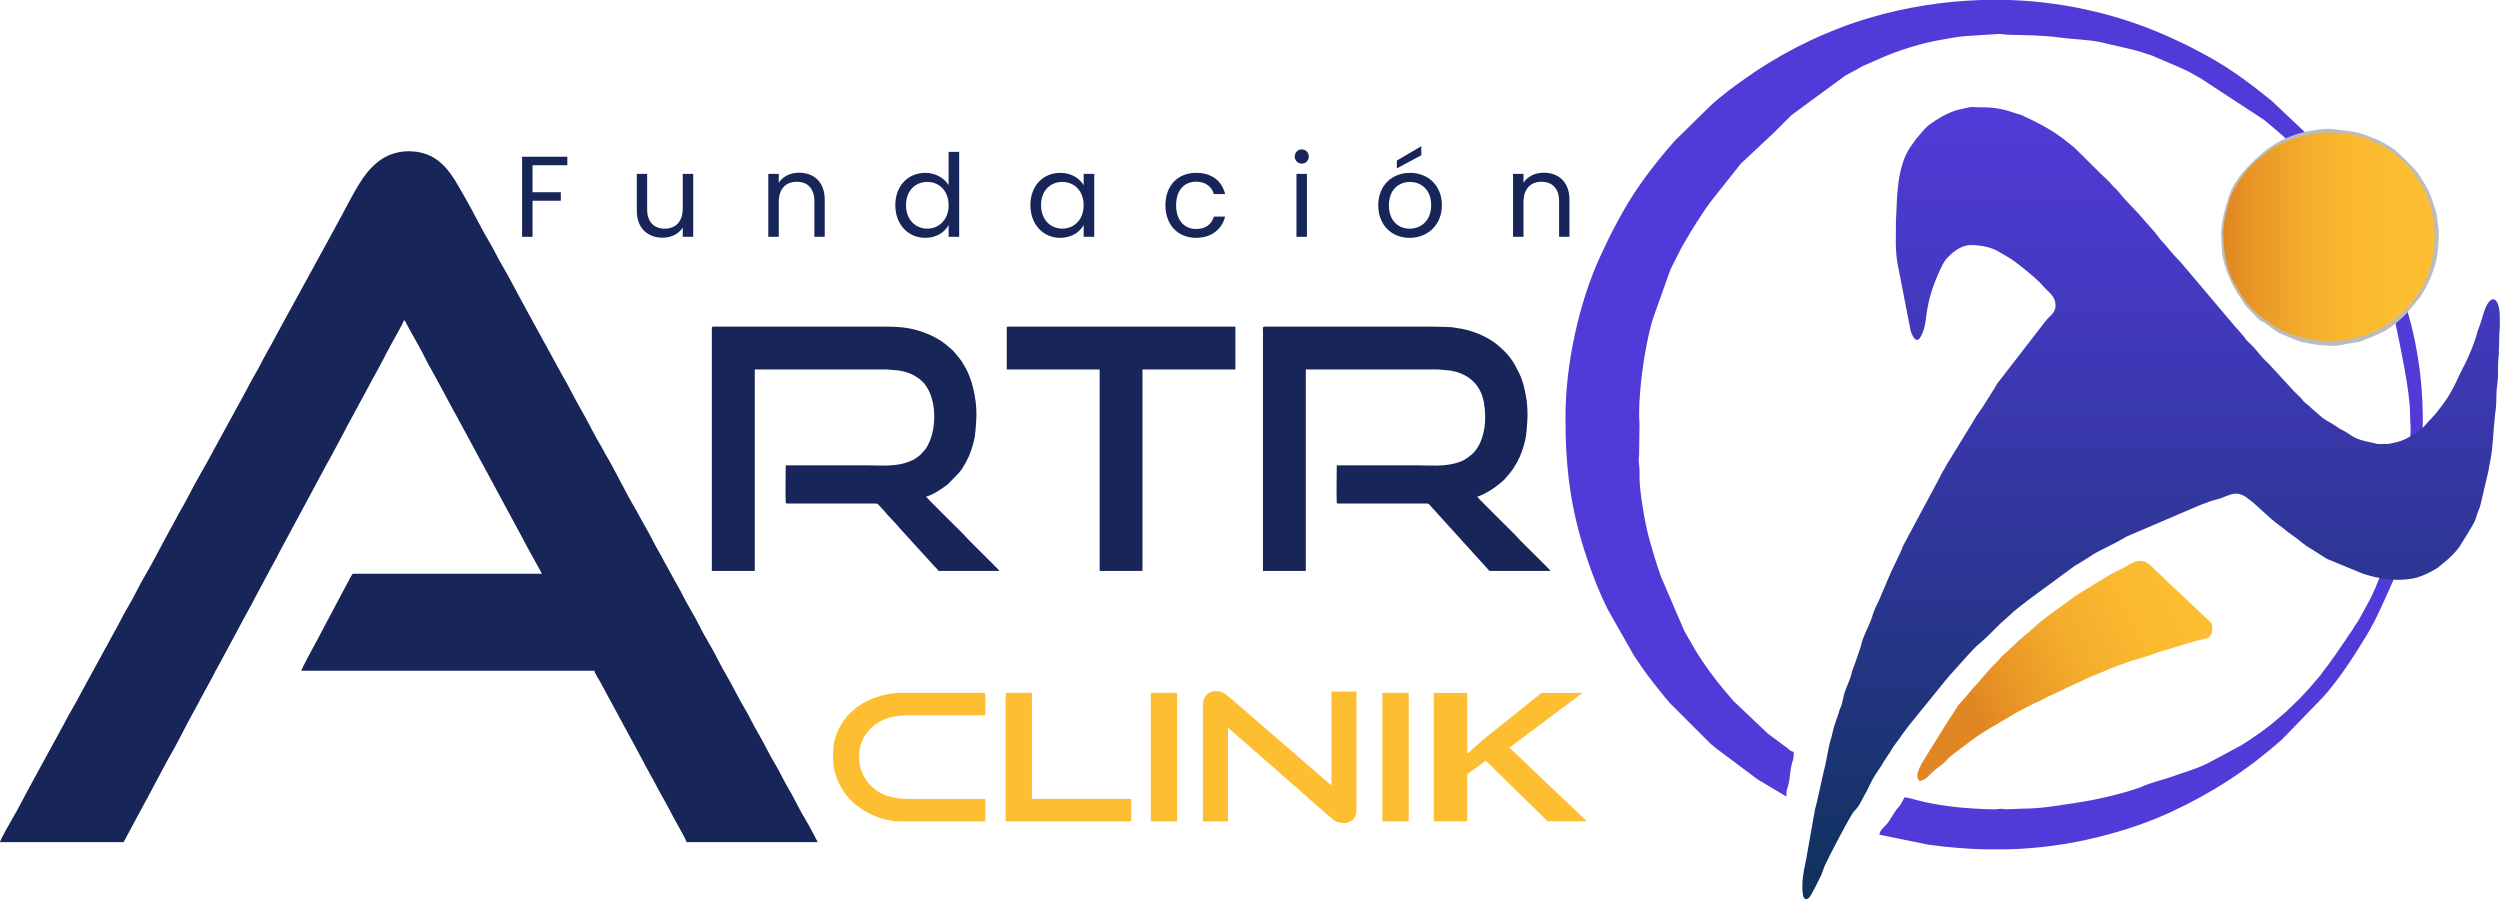 <svg xmlns="http://www.w3.org/2000/svg" xmlns:xlink="http://www.w3.org/1999/xlink" id="Layer_2" data-name="Layer 2" viewBox="0 0 898.79 323.34"><defs><style>      .cls-1, .cls-2 {        fill: #fdbe31;      }      .cls-3, .cls-4 {        fill: #182558;      }      .cls-5 {        fill: url(#Degradado_sin_nombre_16);      }      .cls-5, .cls-6, .cls-7, .cls-4, .cls-8, .cls-2, .cls-9 {        fill-rule: evenodd;      }      .cls-6 {        fill: url(#Degradado_sin_nombre_101);      }      .cls-7 {        fill: #513bd8;      }      .cls-8 {        fill: #bbbcbf;      }      .cls-9 {        fill: url(#Degradado_sin_nombre_101-2);      }    </style><linearGradient id="Degradado_sin_nombre_16" data-name="Degradado sin nombre 16" x1="773.4" y1="38.51" x2="773.4" y2="323.34" gradientUnits="userSpaceOnUse"><stop offset="0" stop-color="#513bd8"></stop><stop offset=".2" stop-color="#4639c4"></stop><stop offset=".59" stop-color="#2c3693"></stop><stop offset="1" stop-color="#0f325b"></stop></linearGradient><linearGradient id="Degradado_sin_nombre_101" data-name="Degradado sin nombre 101" x1="799.28" y1="85.13" x2="875.32" y2="85.13" gradientUnits="userSpaceOnUse"><stop offset="0" stop-color="#e08622"></stop><stop offset=".16" stop-color="#e99826"></stop><stop offset=".39" stop-color="#f4ad2c"></stop><stop offset=".62" stop-color="#fab92f"></stop><stop offset=".85" stop-color="#fdbe31"></stop></linearGradient><linearGradient id="Degradado_sin_nombre_101-2" data-name="Degradado sin nombre 101" x1="707.71" y1="251.19" x2="804.04" y2="206.76" xlink:href="#Degradado_sin_nombre_101"></linearGradient></defs><g id="Capa_15" data-name="Capa 15"><g><path class="cls-4" d="m557.46,205.27c-.53-.79-9.1-9.11-10.72-10.79l-2.44-2.6c-.96-.96-12.73-12.57-13.23-13.31.69-.16,2.13-.83,2.8-1.17,2.21-1.1,5.46-3.43,7.16-5.2l1.89-2.22c1.78-2.18,3.43-5.27,4.34-8.01,1.59-4.79,1.47-6.05,1.82-10.38.18-2.17.08-5.48-.24-7.7-.49-3.33-1.25-6.8-2.66-9.69-2.04-4.19-3.41-6.32-6.9-9.42-3.04-2.71-6.37-4.44-10.66-5.81-2.15-.69-4.22-.97-6.75-1.33-.73-.1-3.48-.17-7.42-.22h-49.86s-3.36,0-3.36,0h-6.72c-.69.15-.46.8-.45,1.68v20.59s0,65.58,0,65.58h15.4v-72.44h47.44s4.35.37,4.35.37c6.52.99,11.14,4.97,12.27,11.68,1.01,6.02.24,11.9-2.24,15.91-1.25,2.02-2.88,3.39-4.9,4.56-.9.52-2.28.99-3.45,1.28-4.56,1.14-8.92.67-13.67.67h-28.67c0,3.35-.15,10.03-.02,12.98.03.71.05.73.76.76h31.88c.47.08.49.2.82.55l21.46,23.68h21.96Z"></path><path class="cls-4" d="m271.35,205.27v-72.44h47.44s4.35.37,4.35.37c1.47.22,2.65.57,3.86,1.02,1.99.75,4.32,2.37,5.51,3.94,4.73,6.23,4.05,17.14.66,22.62-.63,1.03-1.33,1.75-2.15,2.58-1.59,1.6-3.92,2.69-6.2,3.26-4.56,1.14-8.92.67-13.67.67h-28.67c0,3.35-.15,10.03-.02,12.98.03.71.05.73.76.76h31.88c.52.09,1.21.9,1.57,1.32l1.38,1.52c.33.34.33.42.61.76l4.19,4.5c.32.35.36.49.68.84l12.43,13.65c.6.68.96.79,1.41,1.64h21.96c-.53-.79-9.1-9.11-10.72-10.79l-2.44-2.6c-.96-.96-12.74-12.57-13.23-13.31,2.35-.55,5.86-2.94,7.78-4.42l4.07-4.17c1.78-2.18,3.43-5.27,4.34-8.01,1.59-4.79,1.47-6.05,1.82-10.38.48-5.95-.81-13.51-3.51-18.77-.23-.44-.45-.78-.72-1.26-1.49-2.67-1.97-2.84-3.47-4.77-.62-.8-1.43-1.41-2.11-2.01-3.04-2.71-6.37-4.44-10.66-5.81-4.96-1.59-9.54-1.54-14.78-1.54h-19.78s-39.56,0-39.56,0c-.26.06-.39.18-.45.37v87.48h15.4Z"></path><path class="cls-4" d="m361.94,117.88v14.95h33.4v72.44h15.4v-72.44h33.4v-15.4h-81.75c-.35,0-.46.11-.46.46"></path><path class="cls-2" d="m432.47,253.51v41.79h9v-33.71l2.44,2.14c.86.66,1.62,1.5,2.53,2.2l15.13,13.24c1.36,1.35,4.77,4.05,6.25,5.49.32.31.37.3.67.55.27.22.37.36.62.6l7.57,6.62c2.61,2.09,3.16,3.48,6.89,3.48,1.03,0,2.44-.76,2.92-1.35.63-.75,1.19-1.74,1.19-3.08v-42.86h-9v33.71c-.31-.21-.3-.25-.58-.49-.3-.26-.39-.28-.68-.54l-4.34-3.74c-.27-.23-.37-.37-.63-.59-2.91-2.34-6.99-6.1-9.98-8.63-.31-.26-.36-.25-.68-.54l-5.64-4.88c-.46-.45-.76-.63-1.22-1.07l-11.29-9.76c-.85-.76-3.12-2.71-3.92-3.09-.62-.29-1.3-.48-1.99-.53h-.95c-1.18.1-2.32.58-3.13,1.49-.72.81-1.18,2.07-1.18,3.55"></path><path class="cls-2" d="m299.49,270.87c.01,4.64.33,7.08,2.39,11.21.72,1.45,1.31,2.33,2.23,3.57.51.68.89.96,1.35,1.55.26.32.29.44.62.75,4.4,4.11,11.05,7.35,17.51,7.35h30.65v-8.08h-27.76c-4.68,0-9.07-.99-12.46-3.86-6.82-5.77-7.06-16.64.06-22.42,3.2-2.59,6.99-3.76,12.71-3.76h27.45v-8.08h-30.65c-4.46,0-9.73,1.63-13.26,3.67-1.15.66-2.4,1.51-3.4,2.4-1.04.93-1.92,1.73-2.8,2.84-2.65,3.37-4.62,7.72-4.64,12.54v.34Z"></path><polygon class="cls-2" points="361.56 295.3 406.7 295.3 406.7 287.22 371.01 287.22 371.01 249.09 361.56 249.09 361.56 295.3"></polygon><rect class="cls-1" x="413.72" y="249.09" width="9.46" height="46.21"></rect><rect class="cls-1" x="496.99" y="249.09" width="9.46" height="46.21"></rect><path class="cls-4" d="m293.96,302.73c-1.4-2.64-2.74-5.39-4.3-7.95-2.35-3.87-4.22-8.02-6.55-11.91-1.58-2.64-2.78-5.44-4.38-8.06-2.36-3.87-4.22-8.02-6.55-11.91-1.58-2.64-2.78-5.44-4.38-8.06-2.36-3.88-4.22-8.02-6.55-11.91-2.33-3.89-4.16-8.07-6.52-11.94-2.35-3.86-4.17-8.08-6.52-11.94-1.96-3.22-3.51-6.77-5.46-9.99l-3.28-5.96c-.8-1.31-1.39-2.72-2.19-4.03-1.96-3.22-3.5-6.77-5.46-9.99l-3.35-6.07c-3.47-5.8-7.48-14.22-10.93-19.97-.42-.71-.64-1.27-1.06-1.96-2.76-4.54-5.02-9.41-7.68-13.99-2.28-3.92-4.2-8.06-6.52-11.94l-13.14-23.98c-2.75-4.93-5.97-11.36-8.72-15.97-1.59-2.66-2.75-5.27-4.33-7.91-3.12-5.2-5.7-10.71-8.74-15.95-4.38-7.54-8.35-16.7-19.88-16.95h-.95c-8.6.2-13.77,5.71-17.82,12.43-2.52,4.18-5.2,9.6-7.66,14.01-.4.72-.66,1.19-1.06,1.95-.38.72-.7,1.24-1.07,1.95l-3.33,6.09c-.39.77-.67,1.14-1.07,1.95-.4.81-.72,1.23-1.13,2.07l-13.07,23.87c-1.47,2.74-2.87,5.44-4.39,8.05-1.5,2.59-2.75,5.38-4.31,7.94-1.57,2.57-2.87,5.46-4.38,8.06l-9.79,17.91c-3.13,6.04-6.8,11.93-9.87,18.02-1.4,2.78-3.03,5.28-4.4,8.04l-4.33,7.92c-2.07,3.86-4.38,8.4-6.58,12.08-2.33,3.89-4.16,8.07-6.52,11.94-1.56,2.56-2.8,5.36-4.31,7.94l-11.99,21.93c-2.02,4.01-4.51,7.91-6.54,11.93l-10.92,19.98c-2.21,3.95-5.67,10.82-7.7,14.16-.53.87-4.06,7.13-4.3,8.14h44.47l9.42-17.52c1.04-2,2.09-3.84,3.14-5.91l3.09-5.77c2.79-4.8,5.34-9.79,7.9-14.71l3.13-5.73c.33-.55.48-.92.77-1.49l4.78-8.79c.26-.5.49-1.02.75-1.51.29-.56.51-.82.82-1.44l7.91-14.7c1.76-3.47,3.79-6.81,5.53-10.3l6.24-11.66c.58-.94,1.05-1.92,1.61-2.92.31-.55.45-.94.76-1.51l17.4-32.35c.31-.62.53-.88.82-1.44l5.46-10.18c.26-.49.48-1.02.76-1.5l7.15-13.2c2.27-4.35,4.98-8.95,7.1-13.26.31-.63.51-.94.81-1.45.28-.49.5-1.01.76-1.5.88-1.68,4.4-7.69,4.71-8.85.51.38.48.62.82,1.25,2.26,4.3,4.83,8.46,6.97,12.81,1.42,2.89,3.16,5.68,4.65,8.54l5.33,9.93c.31.63.5.85.82,1.44l23.93,44.29c2.22,4.39,4.74,8.6,7.04,12.94h-68.03c-.48.72-.76,1.14-1.19,2.01-.42.85-.7,1.42-1.18,2.22l-10.38,19.58c-.89,1.65-5.47,10.01-5.72,11.06h105.34c.28,1.2,1.41,2.71,2.01,3.83l14.56,26.89c.72,1.25,1.29,2.51,2.02,3.82l3.14,5.72c2,3.95,4.32,7.65,6.28,11.62.92,1.86,4.84,8.43,5.15,9.74h47.11Z"></path><path class="cls-1" d="m542.67,268.78l26.26-19.67h-14.75l-20.61,16.52c-1.88,1.63-3.87,3.32-5.76,5.13h-.31v-21.65h-12.03v46.14h12.03v-16.94l6.69-4.83,22.18,21.77h14.12l-27.82-26.47Z"></path><path class="cls-7" d="m562.8,149.9c.02,18.81,1.85,33.16,7.65,50.57,2.16,6.49,4.64,12.8,7.55,18.61l9.57,16.84c2.14,3.19,4.3,6.37,6.71,9.38l4.47,5.61c.28.31.42.41.7.74.37.44.34.5.73.95l14.89,14.88c.4.36.44.33.81.63.38.3.52.48.89.78l15.11,11.3,10.37,6.19c0-2.37.09-2.12.62-3.94.73-2.45.65-5.53,1.38-7.99.52-1.79.64-1.88.64-4.16-1.17-.1-1.67-.87-2.41-1.43l-6.5-4.79c-.13-.1-.26-.2-.4-.31l-12.32-11.69-4.41-5.19c-3.29-4.06-6.36-8.28-9.11-12.74l-3.95-6.85c-.19-.36-.09-.14-.33-.63l-8.37-19.48c-.64-1.95-1.32-3.77-1.97-5.95-1.26-4.24-2.49-8.08-3.38-12.47-.47-2.34-.85-4.29-1.2-6.72-.52-3.53-1.12-7.14-1.1-10.66,0-1.39.06-2.65-.13-3.95-.17-1.13-.2-2.51-.03-3.67l.16-11.34c-.39-4.7.07-10.2.52-14.87.59-6.2,2.44-17.32,4.38-23.22l6.25-17.51c.25-.56.38-.83.64-1.29l3.39-6.69c.22-.45.43-.72.71-1.21,2.38-4.21,7.77-12.88,10.5-16.15l9.87-12.45c.05-.05.18-.2.23-.25l11.27-10.57s.09-.08.13-.11l6.49-6.47c.36-.34.12-.12.38-.34l19.38-14.22,3.93-2.07c.92-.47,1.47-.93,2.47-1.37,4.69-2.06,9.23-4.2,14.13-5.79,4.21-1.37,8.05-2.48,12.54-3.31,3.4-.63,6.66-1.27,10.19-1.57l11.29-.71c1.59-.14,2.25.2,3.58.24,6.52.2,12.43.13,18.9,1.02,4.54.63,9.78.69,14.26,1.58l12.85,2.99c2.1.68,3.94,1.19,6,1.92.77.28.8.36,1.33.59l8.25,3.51c.7.39.76.36,1.5.67,2.01.84,4.47,2.38,6.41,3.43l22.77,14.92c.45.34.2.17.53.43l5.85,4.95s.09.08.13.11l.37.35c.2.2.28.28.48.48l6.8,7.12c.04.06.15.23.2.28l.68.76s.08.09.11.13c.03.04.08.09.11.13.04.05.17.21.21.27l7.49,8.84s.08.09.11.12l.87,1.05c.05.05.19.19.24.24l1.32,1.57c.26.33.09.08.43.53l1.77,2.31c.33.42.51.71.81,1.12l1.27,1.85s.07.1.1.14c.03.04.07.1.1.14l5.44,8.73c.27.54.07.19.34.61l4.36,8.6c.48,1.07.73,1.8,1.21,2.87l1.05,2.79c.3.74.28.48.6,1.32l4.01,14c1.7,8.58,5.55,25.7,5.5,34.11-.01,2.72.39,5.14.06,7.51-.3,2.16-.15,5.37-.32,7.6-.77,10.34-3.67,19.51-6.12,29.41-.33,1.34-.57,2-.85,3.23-.68,3.09-1.87,5.95-2.95,8.81-1.07,2.84-3.42,8.66-4.86,10.99l-2.78,5.14c-.8,1.67-2.19,3.26-3.03,4.89l-1.19,1.69c-.04.06-.16.22-.2.28l-1.04,1.61c-1.69,2.26-3.06,4.71-4.83,6.93l-1.19,1.69s-.07.1-.1.14l-1.68,2.16c-.15.18-.3.39-.42.55l-.59.86c-.25.33-.22.26-.32.39l-3.86,4.54s-.08.09-.11.13c-.03.04-.08.09-.11.13l-3.5,3.7s-.09.09-.12.12l-4.78,4.59s-.09.08-.13.11l-4.54,3.86s-.09.08-.13.11l-.26.22c-.06.04-.21.17-.27.21l-1.52,1.12s-.09.08-.13.11l-2.62,1.94s-.1.07-.15.1l-3.73,2.51c-.45.25-.78.49-1.17.76-.39.27-.72.5-1.17.75l-10.31,5.53c-2.24,1.22-4.57,2.32-6.97,3.11l-8.76,3c-2.98.98-6.16,1.76-9.06,2.94-.74.3-.48.28-1.32.6l-4.55,1.45c-9.95,2.82-15.41,3.65-26.43,5.25-3.56.52-7.44.88-11.12.88l-5.75.24c-1.09,0-1.4-.21-2.14-.19-.63.02-1.34.2-2.42.2-4.16-.01-11.09-.47-14.69-.92-4.67-.58-8.89-1.26-13.18-2.42-1.2-.32-3.06-.88-4.3-.99-.78,1.16-1.14,2.44-2.1,3.42-1.84,1.89-2.87,4.69-4.68,6.61-1.04,1.1-1.95,1.72-2.34,3.41l17.54,3.59c6.95.95,13.77,1.53,20.53,1.69h7.84c10.96-.27,21.83-1.69,32.92-4.46,9.13-2.28,17.82-5.14,26.23-9.06,14.86-6.93,27.36-15.06,39.63-25.9l15.13-15.6c5.91-6.78,10.79-14.34,15.43-22.02,3.65-6.05,6.38-12.63,9.27-19.06,1.45-3.24,2.61-6.87,3.65-10.27l3.15-11.25c1.43-5.69,3.03-14.05,3.35-19.93.33-6.11.71-9.46.73-16.13v-.68c-.02-15.84-2.47-30.28-7.06-44.07-.44-1.32-.67-2.42-1.14-3.66l-5.42-13.55c-2.72-6.37-6.37-12.29-9.9-18.19-3.55-5.93-8.36-12.45-12.92-17.57-.51-.57-.61-.63-1.12-1.28-.45-.58-.68-.74-1.16-1.24-.54-.56-.59-.77-1.08-1.32-.78-.88-1.6-1.53-2.4-2.4l-12.09-11.43c-7.08-5.72-14.1-11.08-22.12-15.56-17.71-9.9-35.25-16.35-56.05-19.32-5.31-.76-10.71-1.22-16.14-1.4h-10.19c-13.65.44-27.29,2.63-40.05,6.39-14.64,4.33-28.67,11.01-41.3,19.43-1.07.71-1.82,1.29-2.83,1.97-3.88,2.63-9.52,6.85-13.1,10.19l-12.84,12.61c-7.02,7.97-13.63,16.51-18.83,25.82-3.84,6.87-4.83,9.01-7.84,15.45-7.82,16.73-12.62,39.35-12.64,57.55v.5Z"></path><path class="cls-5" d="m681.62,79.93c0,4.96-.32,10.35.65,15.19l4.65,23.91c.08.24.19.54.33.87.8,1.81,2.06,3.7,3.46.81.37-.77.72-1.59.97-2.39.47-1.51.75-3.98.99-5.73.73-5.41,2.49-10.57,4.75-15.41.68-1.46,1.45-3.24,2.58-4.38.03-.03.09-.08.12-.12l1.44-1.44c1.84-1.54,4.2-3.14,6.94-3.14,3.84,0,7.88.91,10.25,2.48l3.93,2.31c2.67,1.7,8.56,6.54,10.61,8.59.31.32.42.43.69.75,2.65,3.17,5.01,3.98,5.01,7.71,0,2.71-2.49,3.9-3.7,5.66l-17.38,22.47c-.37.62-.42.89-.86,1.54l-4.56,7.2c-.97,1.49-2.06,2.7-2.87,4.33l-9.76,15.93c-.82,1.6-1.84,2.98-2.54,4.66l-13.15,24.54c-.83,2.54-3.87,8.13-5.17,11.39l-3.51,8.25c-.51,1.01-1.03,2.05-1.46,3.11l-.68,1.72c-.14.39-.13.54-.26.94-.96,3.03-2.87,6.24-3.73,9.24-.18.64-.32,1.24-.5,1.89l-2.27,6.61c-.65,1.36-.72,2.08-1.17,3.63-.68,2.33-1.93,4.47-2.51,6.85-.31,1.29-.56,2.73-.94,3.86-.26.76-.48,1.02-.69,1.71-.02.06-.03.13-.05.19l-.16.56c-.02.06-.04.12-.06.18-.95,2.66-1.87,5.23-2.45,8.11-.13.65-.28,1.13-.47,1.69-.74,2.23-1.36,7.25-2.45,11.23l-2.18,9.82c-.21,1.18-.62,2.37-.92,3.65l-3.14,17.73c-.55,2.66-1.22,5.69-1.4,8.67v2.74c.03.48.09.96.16,1.43.18,1.18.28,1.35,1.04,1.85h0c.84-.19.83-.2,1.35-.81.88-1.02,3.5-6.4,4.1-7.67.54-1.15.83-2.3,1.32-3.48.83-1.96,9.23-18.23,10.57-19.67l1.04-1.12c1.03-1.21,2.55-4.5,3.51-6.09.22-.37.25-.47.4-.8,1.13-2.38,2.34-4.79,3.9-6.9l.96-1.44c.35-.5.44-.83.79-1.37l2.86-4.34c1.12-2.1,2.63-3.52,3.83-5.53l2.47-3.29s.08-.09.11-.13l13-16.04c.53-.55.61-.77,1.09-1.31l6.81-7.59c1.42-1.56,2.88-3.22,4.56-4.56,1.76-1.41,5.62-5.32,7.22-6.94.82-.82,1.57-1.32,2.43-2.13.04-.03.09-.08.12-.11.04-.03.09-.08.12-.12l2.25-2.07c1.81-1.47,3.33-2.7,5.23-4.13l16.19-11.9c.51-.35.94-.66,1.48-.92l4.45-2.75c1.02-.76,1.65-1.11,2.83-1.74,3.07-1.64,6.33-3.07,9.29-4.87.51-.32.87-.52,1.4-.76l26.4-11.29c1.96-.63,3.2-1.33,5.38-1.82,4.38-.98,6.77-3.89,11.08-.71.32.23.36.29.69.51,2.36,1.54,7.43,6.97,11.27,9.61,1.12.77,1.98,1.6,3.09,2.43l3.23,2.3c.58.47.78.71,1.44,1.2.63.47,1.01.75,1.65,1.24l7.51,4.73,12.75,5.26c5.65,1.9,12.29,2.93,18.32,1.74,2.76-.55,6.12-2.21,8.38-3.62.85-.53,1.35-1.07,2.14-1.7,2.26-1.79,4.37-3.71,6.07-6.17l3.04-4.89c.95-1.82,2.22-3.29,2.82-5.34.3-1.02.65-1.95.98-2.86.22-.63.35-.76.54-1.37l2.97-12.62c.14-.71.19-1.35.31-1.87,1.34-5.87,1.35-11.71,2-17.68.1-.97.35-2.65.43-3.65.2-2.49.02-5.14.38-7.54.4-2.61.36-4.87.35-7.81,0-1.61.24-2.18.26-3.59l.23-7.93c.06-.81.14-1.16.16-1.69.03-.91-.04-.09-.03-.71.03-1.93.08-4.58-.32-6.3-1.01-4.43-3.14-3.45-4.61-.41-.88,1.8-1.81,5.94-2.81,8.23-.37.84-.39,1.28-.66,2.22-.73,2.6-2.74,7.51-4.06,10.1l-1.87,3.65c-1.71,3.84-3.57,7.62-6.11,10.94-1.42,1.87-2.67,3.63-4.32,5.27-.04.04-.09.09-.12.12-1.15,1.1-2.11,2.59-3.41,3.55-1.99,1.47-4.82,3.43-7.1,4.18-.57.19-1.66.55-2.23.65-3.48.61-.32.52-5.96.52-1.02,0-1.25-.28-1.99-.41-7.75-1.43-7.3-2.76-11.18-4.66-.76-.37-.92-.46-1.64-1-1.88-1.4-4.23-2.27-5.97-3.87l-3.21-2.79c-.47-.39-.24-.23-.6-.6l-2.23-1.85c-.56-.56-.49-.74-1.08-1.32l-2.55-2.5s-.08-.09-.11-.12l-8.86-9.63c-2.02-1.82-3.29-3.44-5.04-5.52-.8-.95-1.75-1.74-2.64-2.65-.57-.59-.57-.67-1.04-1.36l-2.44-2.84c-.26-.26-.34-.36-.58-.62l-1.23-1.41c-.13-.17-.18-.23-.32-.4l-18.48-21.85c-2.21-2.19-4.17-4.62-6.21-6.99-.05-.05-.18-.2-.23-.25l-.35-.37c-.22-.24-.46-.5-.67-.77-.86-1.06-1.49-2.14-2.45-3.08l-1.12-1.28c-.54-.7-.67-.8-1.24-1.4l-2.91-3.33c-2.03-2.19-5.35-5.5-6.99-7.65-.81-1.05-1.72-1.69-2.57-2.71-1.29-1.54-2.57-2.59-3.98-3.95l-9.27-9.21s-.09-.08-.13-.11c-.04-.03-.09-.08-.13-.11l-1.2-.96c-.49-.37-.97-.75-1.47-1.17-3.96-3.22-8.48-5.83-13.11-8.02-.7-.33-1.25-.58-1.79-.85-2.47-1.21-1.52-.59-3.86-1.42-3.21-1.15-7.05-2.03-10.97-2-6.02.05-2.45-.67-9.24.86-.38.09-.61.12-.95.25-3.86,1.38-6.15,2.77-9.5,5.14-.98.69-3.01,3-3.84,4.08-.44.57-.78.87-1.2,1.44-2.67,3.68-3.85,5.49-5.18,10.66-.8,3.13-1.01,6.12-1.34,9.22l-.44,9.64Z"></path><path class="cls-8" d="m798.52,83.53l.24,6c.13,4.62,2.74,11.04,5.12,15.05.69,1.16,1.29,1.92,1.98,3.06.78,1.28,1.12,1.86,2.11,2.93,7.07,7.6,2.89,2.77,8.29,7.07l2.82,1.98,7.13,2.95c.72.23,1.29.37,1.9.5,4.35.95,6.93,1.26,11.46,1.26,1.28,0,2.96-.47,4.1-.7l4.17-.63c1.35-.28,2.28-.92,3.46-1.34,1.78-.64,5.23-2.06,6.76-3.08.49-.33.95-.64,1.44-.96,1.61-1.06,3.76-3.01,5.18-4.42.04-.04.09-.09.12-.12l.36-.35c.9-.92,1.21-1.64,1.88-2.2l3.22-3.99c.36-.55.52-.91.91-1.5,1.98-2.99,4.31-8.92,4.91-12.38.42-2.47.71-6.3.71-9.13,0-1.52-.38-2.88-.47-4.33-.18-2.93-1.2-4.84-2.01-7.59-.44-1.5-1.48-3.55-2.24-4.96l-1.85-2.95c-.38-.59-.53-.95-.92-1.48-.13-.18-.35-.43-.54-.65-1.68-1.98-2.78-2.83-4.11-4.3l-3.22-3.02c-2.15-1.77-5.77-3.69-8.29-4.68-5.1-2.01-6.03-2.14-11.56-2.84-4-.51-4.77-.58-8.81-.04-7.34.99-13.65,3.52-19.34,8.27-4.48,3.74-9.87,9.34-11.83,14.82-1.25,3.51-3.06,10.09-3.06,13.75"></path><path class="cls-6" d="m833.28,47.91c-6.51.91-8.61,1.7-14.44,4.31-.9.4-2.1,1.17-2.81,1.77-2.99,2.55-4.56,3.14-7.7,6.7-2.17,2.45-5.85,7.47-6.95,11.8-1.62,6.36-2.63,9.17-1.82,16.45.65,5.77,1.9,10.15,4.47,14.27,4.59,7.37,1.63,3.08,6.03,8.14,1.75,2,5.74,4.74,8,6.18,5.8,3.7,15.89,5.76,23.41,4.91,10.53-1.19,18.28-5.48,24.92-12.8,9.73-10.73,12.02-29.56,4.31-42.82-5.17-8.9-10.64-13.44-20.52-17.21-4.27-1.63-11.59-2.44-16.9-1.7"></path><path class="cls-9" d="m690.02,280.85c2.23-.52,2.91-1.47,4.34-2.86.4-.39.95-.92,1.37-1.26l2.85-2.19c.95-.79,1.6-1.71,2.55-2.5.58-.48.73-.54,1.31-1.09l2.75-2.05c.7-.46.85-.67,1.49-1.15.28-.21.41-.28.7-.5l.53-.43c4.57-3.41,6.36-4.31,10.81-6.96l6.34-3.74c1.06-.53,2.18-1.12,3.16-1.64,1.15-.61,2.2-1.18,3.35-1.69,1.16-.52,2.3-1,3.41-1.63.76-.43.69-.47,1.57-.83,2.84-1.17,5.68-2.79,8.51-3.97,2.43-1.02,4.5-2.29,6.92-3.16l6.93-2.92c3.48-1.38,7.55-2.85,11.1-3.78,2.57-.68,4.98-1.78,7.57-2.51l11.43-3.45c4.74-1.35,6.38-.45,6.38-5.38,0-.99-1.35-2.18-2.01-2.79-.05-.05-.2-.18-.25-.23-.37-.33-.15-.13-.52-.44l-9.13-8.63c-.17-.17-.31-.29-.5-.46l-3.25-2.99c-1.78-2.04-4.01-3.66-5.86-5.67l-.47-.48c-4.44-4.17-7.86-.15-11.31,1.36-1.25.55-2.14,1.04-3.35,1.69l-6.13,3.71c-.53.36-.9.62-1.44.97-.61.39-1.08.57-1.69.96-.59.37-.81.57-1.47.92-1.73.93-2.99,1.98-4.54,3.14-4.41,3.3-8.38,5.79-12.6,9.72-2.02,1.89-4.34,3.52-6.28,5.49l-2.96,2.8c-.83.84-1.77,1.4-2.48,2.32-.84,1.08-1.49,1.66-2.43,2.6-.43.43-.8.74-1.19,1.21l-3.57,4.11c-1.44,1.87-2.88,3.03-4.58,5.26-.03.04-.07.1-.11.14l-2.24,2.56c-.43.55-.79.78-1.13,1.27-1.01,1.49-1.2,2.21-2.92,4.52l-9.58,15.38c-.83,1.38-2.07,3.6-2.09,5.36-.01,1.16.43.91.7,1.89"></path><g><path class="cls-3" d="m187.7,56.35h16.27v3.06h-12.51v9.7h10.16v3.06h-10.16v12.97h-3.76v-28.78Z"></path><path class="cls-3" d="m249.22,85.13h-3.76v-3.34c-1.45,2.35-4.21,3.67-7.23,3.67-5.2,0-9.29-3.22-9.29-9.7v-13.25h3.72v12.76c0,4.58,2.52,6.94,6.32,6.94s6.48-2.4,6.48-7.27v-12.43h3.76v22.63Z"></path><path class="cls-3" d="m292.78,72.33c0-4.62-2.52-6.98-6.32-6.98s-6.48,2.4-6.48,7.27v12.51h-3.76v-22.63h3.76v3.22c1.49-2.35,4.21-3.63,7.27-3.63,5.24,0,9.25,3.22,9.25,9.7v13.34h-3.72v-12.8Z"></path><path class="cls-3" d="m332.66,62.14c3.55,0,6.81,1.82,8.38,4.42v-11.97h3.8v30.55h-3.8v-4.25c-1.36,2.52-4.29,4.62-8.42,4.62-6.07,0-10.74-4.75-10.74-11.77s4.67-11.6,10.78-11.6Zm.7,3.26c-4.13,0-7.64,3.01-7.64,8.34s3.51,8.46,7.64,8.46,7.68-3.1,7.68-8.42-3.55-8.38-7.68-8.38Z"></path><path class="cls-3" d="m381.17,62.14c4.21,0,7.1,2.15,8.42,4.5v-4.13h3.8v22.63h-3.8v-4.21c-1.36,2.44-4.29,4.58-8.46,4.58-6.03,0-10.69-4.75-10.69-11.77s4.67-11.6,10.74-11.6Zm.74,3.26c-4.13,0-7.64,3.01-7.64,8.34s3.51,8.46,7.64,8.46,7.68-3.1,7.68-8.42-3.55-8.38-7.68-8.38Z"></path><path class="cls-3" d="m430.01,62.14c5.62,0,9.29,2.89,10.45,7.64h-4.05c-.78-2.73-3.06-4.46-6.4-4.46-4.13,0-7.18,2.93-7.18,8.46s3.06,8.55,7.18,8.55c3.34,0,5.57-1.61,6.4-4.46h4.05c-1.16,4.5-4.83,7.64-10.45,7.64-6.44,0-11.02-4.54-11.02-11.73s4.58-11.64,11.02-11.64Z"></path><path class="cls-3" d="m465.48,56.27c0-1.45,1.11-2.56,2.56-2.56,1.36,0,2.48,1.11,2.48,2.56s-1.11,2.56-2.48,2.56c-1.45,0-2.56-1.11-2.56-2.56Zm.62,6.23h3.76v22.63h-3.76v-22.63Z"></path><path class="cls-3" d="m506.77,85.51c-6.4,0-11.27-4.54-11.27-11.73s5.04-11.64,11.44-11.64,11.44,4.5,11.44,11.64-5.16,11.73-11.6,11.73Zm0-3.3c3.92,0,7.76-2.68,7.76-8.42s-3.76-8.38-7.64-8.38-7.56,2.68-7.56,8.38,3.51,8.42,7.43,8.42Zm4.21-29.65v3.26l-8.79,4.71v-2.81l8.79-5.16Z"></path><path class="cls-3" d="m560.52,72.33c0-4.62-2.52-6.98-6.32-6.98s-6.48,2.4-6.48,7.27v12.51h-3.76v-22.63h3.76v3.22c1.49-2.35,4.21-3.63,7.27-3.63,5.24,0,9.25,3.22,9.25,9.7v13.34h-3.72v-12.8Z"></path></g></g></g></svg>